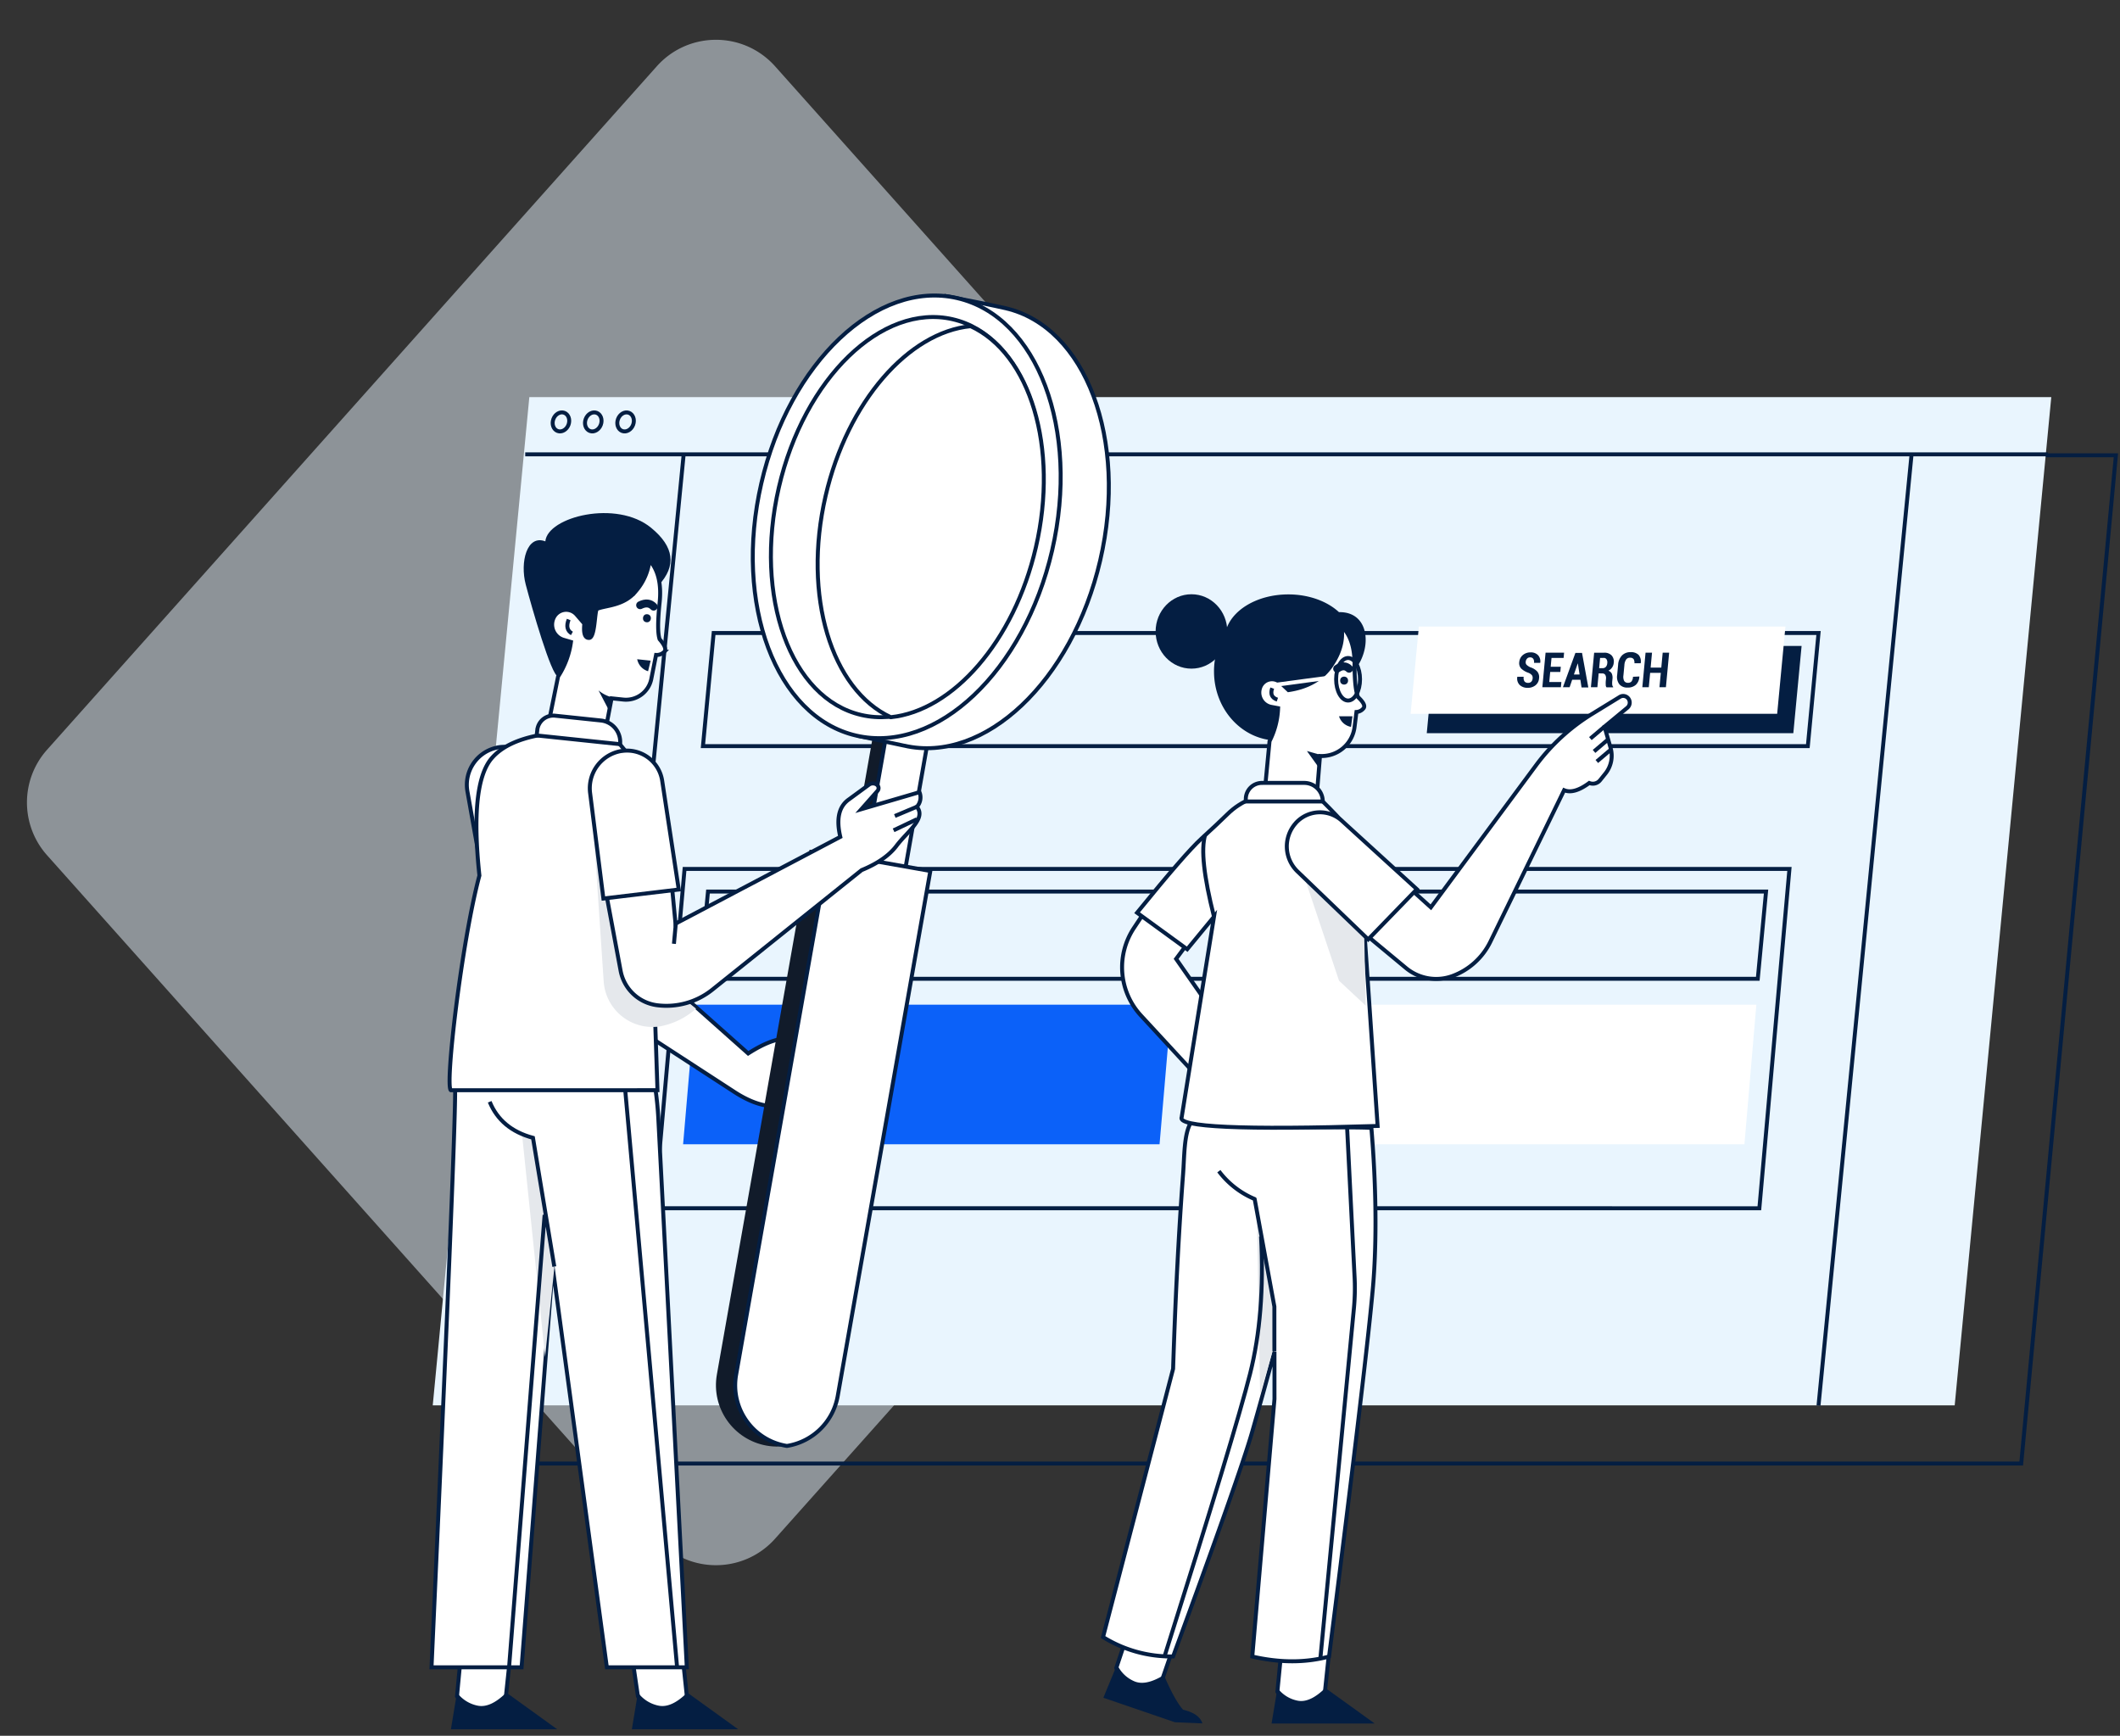 <?xml version="1.0" encoding="utf-8"?>
<svg xmlns="http://www.w3.org/2000/svg" width="535" height="438">
  <rect width="100%" height="100%" fill="#333333" stroke="none"/>
  <g fill="none" fill-rule="evenodd">
    <path fill="#E9F5FE" d="M195.597 16.726l153.87 172.459c6.769 7.586 6.769 19.044 0 26.63l-153.87 172.459c-7.354 8.242-19.996 8.962-28.238 1.608a20 20 0 0 1-1.609-1.608L11.88 215.815c-6.769-7.586-6.769-19.044 0-26.63L165.75 16.726c7.354-8.242 19.996-8.962 28.239-1.608a20 20 0 0 1 1.608 1.608z" opacity=".5"/>
    <g transform="translate(108.897 99.433)">
      <path stroke="#041E42" d="M48.658 15.453H425.07l-23.893 254.42H24.773z"/>
      <path fill="#E9F5FE" d="M24.684.775h384.077l-24.374 254.42H.31z"/>
      <path stroke="#041E42" d="M373.476 15.494l-23.452 239.742M63.605 15.494L40.153 255.236M71.197 60.303h278.827l-2.699 28.54H68.498zM63.858 119.83h278.827l-7.592 85.623H56.266z"/>
      <path fill="#041E42" d="M253.247 63.564h92.505l-2.088 22.018h-92.505z"/>
      <path fill="#FFF" d="M249.17 58.672h92.504l-2.087 22.017h-92.505z"/>
      <path fill="#041E42" fill-rule="nonzero" d="M277.873 71.76a1.125 1.125 0 0 0-.18-.816 2.234 2.234 0 0 0-.856-.595 5.007 5.007 0 0 1-1.834-1.068 1.998 1.998 0 0 1-.498-1.68c.057-.68.383-1.308.905-1.745a2.952 2.952 0 0 1 1.957-.669 2.446 2.446 0 0 1 1.884.718 2.3 2.3 0 0 1 .538 1.924h-1.565a1.476 1.476 0 0 0-.196-1.027.921.921 0 0 0-.816-.35.954.954 0 0 0-.75.317c-.2.227-.317.514-.334.816a.913.913 0 0 0 .22.733c.28.258.6.47.946.628.66.2 1.258.564 1.737 1.06.391.482.56 1.108.465 1.721a2.446 2.446 0 0 1-.897 1.761c-.57.443-1.277.67-1.998.645a2.879 2.879 0 0 1-1.965-.694 2.3 2.3 0 0 1-.62-2.103h1.606c-.079.405-.006.826.204 1.182.23.253.564.385.905.359.303.02.599-.09.816-.302.2-.226.315-.514.326-.815zm6.988-1.631h-2.552l-.236 2.536h3.057l-.122 1.313h-4.68l.815-8.717h4.672l-.122 1.32h-3.05l-.212 2.235h2.553l-.123 1.313zm5.064 1.965h-2.07l-.645 1.884h-1.688l3.148-8.66h1.671l1.59 8.717h-1.712l-.294-1.941zm-1.63-1.33h1.426L289.29 68h-.04l-.955 2.765zm6.246-.285l-.326 3.499h-1.631l.815-8.71h2.504c.7-.051 1.39.195 1.9.677.453.516.65 1.207.538 1.884a2.365 2.365 0 0 1-.416 1.174c-.237.348-.56.63-.938.816.382.118.698.39.873.75.165.42.22.874.163 1.321l-.065.636c-.02.255-.02.512 0 .767a.93.93 0 0 0 .236.587v.122h-1.672a.905.905 0 0 1-.195-.62 7.796 7.796 0 0 1 0-.872l.057-.604a1.63 1.63 0 0 0-.172-1.035.815.815 0 0 0-.717-.367l-.954-.025zm.122-1.312h.873c.306.016.604-.103.815-.327.222-.26.348-.588.359-.93a1.443 1.443 0 0 0-.18-.97.815.815 0 0 0-.75-.358h-.88l-.237 2.585zm10.144 2.103a2.96 2.96 0 0 1-.88 2.096 2.993 2.993 0 0 1-2.088.701 2.569 2.569 0 0 1-2.063-.815 3.05 3.05 0 0 1-.57-2.357l.244-2.585a3.67 3.67 0 0 1 .986-2.365 2.936 2.936 0 0 1 2.145-.815 2.691 2.691 0 0 1 2.039.693c.48.588.672 1.36.522 2.104h-1.574a1.794 1.794 0 0 0-.22-1.06 1.109 1.109 0 0 0-.922-.334 1.133 1.133 0 0 0-.954.456c-.27.42-.422.904-.44 1.403l-.245 2.601c-.082.48-.014.972.196 1.41.21.312.571.487.946.458.334.028.663-.094.897-.335.243-.346.374-.759.375-1.182l1.606-.074zm6.703 2.708h-1.63l.342-3.63h-2.691l-.343 3.63h-1.63l.815-8.717h1.63l-.35 3.767h2.691l.35-3.767h1.632l-.816 8.717z"/>
      <path stroke="#041E42" d="M69.77 125.539h267.011l-2.087 22.017H67.682z"/>
      <path fill="#0B61F9" d="M66.508 154.079h120.23l-3.009 35.228H63.491z"/>
      <path fill="#FFF" d="M214.105 154.079h120.23l-3.009 35.228H211.088z"/>
      <path stroke="#041E42" d="M23.648 15.216h384.297"/>
      <ellipse cx="32.663" cy="7.028" stroke="#041E42" rx="2.446" ry="2.039" transform="rotate(-70 32.663 7.028)"/>
      <ellipse cx="40.818" cy="7.031" stroke="#041E42" rx="2.446" ry="2.039" transform="rotate(-70 40.818 7.03)"/>
      <ellipse cx="48.973" cy="7.033" stroke="#041E42" rx="2.446" ry="2.039" transform="rotate(-70 48.973 7.033)"/>
    </g>
    <path fill="#FFF" stroke="#041E42" d="M116.138 419.473l-.815 8.595c1.756 2.718 3.987 4.077 6.695 4.077 2.707 0 4.59-1.345 5.65-4.077l1.036-9.793-12.566 1.198z"/>
    <path fill="#041E42" d="M115.323 427.098l-1.533 9.263h26.828l-12.843-9.263c-2.648 2.626-5.045 3.73-7.193 3.31a8.611 8.611 0 0 1-5.26-3.31z"/>
    <path fill="#FFF" stroke="#041E42" d="M159.732 419.473l1.256 8.587c1.756 2.718 3.988 4.077 6.695 4.077 2.707 0 4.59-1.345 5.65-4.077l-1.035-9.785-12.566 1.198z"/>
    <path fill="#041E42" d="M160.988 427.098l-1.533 9.263h26.828l-12.843-9.263c-2.648 2.626-5.045 3.73-7.192 3.31a8.611 8.611 0 0 1-5.26-3.31z"/>
    <path fill="#FFF" stroke="#041E42" d="M143.211 218.13l5.708 12.232 39.892 35.464c4.028-2.585 7.34-3.832 9.908-3.743l-1.166 4.037 13.691 3.115c-1.555 2.201-3.137 3.272-4.746 3.213-.986 3.832-6.89 6.85-11.416 6.694-3.039-.097-6.396-1.367-10.07-3.808l-36.158-23.501a57.794 57.794 0 0 0-3.735-2.283l-3.653-2.112a17.687 17.687 0 0 1-7.747-9.223l-5.04-13.806 14.532-6.279z"/>
    <path fill="#111B2A" fill-rule="nonzero" d="M204.044 277.851l17.417-98.776 13.652 2.407-17.417 98.777z"/>
    <path fill="#FFF" fill-rule="nonzero" stroke="#041E42" d="M207.262 278.42l17.417-98.776 10.44 1.841-17.417 98.776z"/>
    <g fill="#FFF" stroke="#041E42" transform="translate(179.026 66)">
      <path d="M49.14 122.155c20.271 4.664 42.402-16.26 49.48-46.742 7.079-30.482-3.644-58.974-23.917-63.646-2.837-.652-7.896-1.68-15.175-3.082C40.38 25.858 28.948 42.469 25.23 58.517c-4.316 18.614-.223 39.003 12.28 61.167 6.622 1.386 10.498 2.21 11.63 2.47z"/>
      <ellipse cx="49.795" cy="64.421" fill-rule="nonzero" rx="56.649" ry="37.658" transform="rotate(-77 49.795 64.421)"/>
      <ellipse cx="49.859" cy="64.486" fill-rule="nonzero" rx="51.243" ry="33.189" transform="rotate(-77 49.859 64.486)"/>
      <path d="M65.921 16.309c14.988 6.923 22.303 30.58 16.464 55.81-5.52 23.827-20.982 41.229-36.606 42.86-14.988-6.932-22.302-30.58-16.464-55.818 5.521-23.885 20.982-41.327 36.606-42.852z"/>
    </g>
    <path fill="#111B2A" d="M204.305 214.412l30.514 5.382-23.404 132.43c-1.486 8.421-9.516 14.046-17.94 12.565-8.422-1.487-14.046-9.516-12.566-17.94l23.396-132.437z"/>
    <path fill="#FFF" stroke="#041E42" d="M209.01 215.227l25.768 4.55-23.363 132.446a15.494 15.494 0 0 1-12.818 12.64l-.261-.041c-8.423-1.487-14.047-9.517-12.566-17.94l23.24-131.655zM120.73 246.215c-3.915 10.329-5.872 20.06-5.872 29.193 0 9.133-1.987 57.57-5.961 145.313h22.727l7.844-101.034 13.675 101.034h20.175l-7.185-138.455c-.13-2.56-.383-5.11-.758-7.65l-4.175-28.401h-40.47z"/>
    <g>
      <g transform="translate(131.73 128.79)">
        <path fill="#041E42" d="M9.1 41.914c-1.696-.18-6.654-17.5-8.154-23.191-1.5-5.692.293-12.697 4.942-10.911.562-6.197 17.988-10.6 26.697-3.417 5.817 4.763 6.453 9.593 1.909 14.49C18.7 34.359 10.237 42.035 9.1 41.916z"/>
        <path fill="#FFF" stroke="#041E42" d="M32.17 12.574c2.201 2.457 3.055 6.026 2.56 10.707-.495 4.68-.495 7.758 0 9.231 1.321 1.533 1.72 2.582 1.199 3.148a2.7 2.7 0 0 1-2.096.815L32.618 42.6a6.524 6.524 0 0 1-7.062 5.137l-2.944-.31-3.041 15.82L5.203 61.16 9.1 41.939a21.357 21.357 0 0 0 3.262-8.734l-1.892-.554a3.988 3.988 0 0 1-2.699-4.95c.082-.283.194-.557.335-.816a3.474 3.474 0 0 1 4.713-1.361c.357.2.676.459.946.766l1.965 2.283c-.255 2.447.144 3.65 1.199 3.613 1.582-.05 1.378-7.046 2.022-7.34 2.243-.92 6.834-.733 9.859-4.55a14.32 14.32 0 0 0 3.36-7.722z"/>
        <path fill="#041E42" d="M21.968 50.5l-2.65-5.071a8.587 8.587 0 0 0 3.009 1.63c.565.05.446 1.197-.359 3.442z"/>
        <path stroke="#041E42" d="M11.783 27.538c-.652 1.63-.383 2.846.816 3.506"/>
        <ellipse cx="31.525" cy="27.216" fill="#041E42" fill-rule="nonzero" rx="1.019" ry="1" transform="rotate(-84 31.525 27.216)"/>
        <path stroke="#041E42" stroke-linecap="round" stroke-width="2" d="M29.813 23.925c1.378-.685 2.511-.57 3.4.36"/>
        <path fill="#041E42" d="M32.463 37.918l-.644 2.667a3.947 3.947 0 0 1-2.748-3.025l3.392.358z"/>
      </g>
      <path fill="#FFF" stroke="#041E42" d="M125.263 188.685a9.582 9.582 0 0 0-7.298 11.049l4.689 26.38 18.861-3.344-5.561-27.187a8.913 8.913 0 0 0-10.52-6.947l-.17.049z"/>
      <path fill="#FFF" stroke="#041E42" d="M145.82 184.624c-10.774.174-18.015 2.405-21.723 6.694-3.708 4.29-4.746 14.162-3.115 29.618-4.452 16.548-8.763 53.267-7.199 54.174l52.132-.014-1.706-51.233-.326-20.884a17.94 17.94 0 0 0-4.118-11.163l-5.203-6.27-8.741-.922z"/>
      <path fill="#E5E8EC" d="M149.67 207.636l2.674 40.006c.458 6.793 6.335 11.93 13.129 11.473.367 0 .726-.065 1.093-.122a18.96 18.96 0 0 0 9.092-4.477l-3.262-2.593-10.854-4.893-1.027-19.57-10.845-19.824z"/>
      <path fill="#FFF" stroke="#041E42" d="M140.064 180.595l11.579 1.215a5.447 5.447 0 0 1 4.844 5.978l-21.047-2.21.147-1.354a4.077 4.077 0 0 1 4.477-3.629z"/>
      <g stroke="#041E42">
        <path fill="#FFF" d="M169.656 224.515l.816 8.563 41.588-21.903c-1.088-4.55-.351-7.712 2.21-9.484l5.039-3.694a1.688 1.688 0 0 1 1.949 0c.48.339.597 1.002.26 1.484l-.08.098-4.078 4.615 14.678-4.297a3.498 3.498 0 0 1-.668 3.694c2.446 2.92-2.373 6.19-5.122 9.834-1.826 2.43-4.764 4.477-8.815 6.14l-37.673 30.172a18.56 18.56 0 0 1-13.912 3.923 10.772 10.772 0 0 1-9.23-8.701L152.93 225.2l16.725-.685z"/>
        <path d="M170.594 232.548l-.522 5.61M231.353 203.575l-5.537 2.332M231.402 206.715l-5.896 2.805"/>
      </g>
      <path fill="#FFF" stroke="#041E42" d="M156.756 189.516a9.533 9.533 0 0 0-7.837 10.601l3.352 26.616 19.016-2.275-4.183-27.472a8.97 8.97 0 0 0-10.177-7.486l-.171.016z"/>
    </g>
    <path fill="#E5E8EC" d="M131.73 286.131l5.83 56.266 2.324-22.409-5.569-32.952z"/>
    <path stroke="#041E42" d="M137.438 306.558l-8.97 114.163M157.795 275.22l13.076 145.501M139.884 319.605l-5.382-32.487c-5.398-1.452-9.04-4.485-10.927-9.1"/>
    <g transform="translate(277.695 149.176)">
      <path fill="#041E42" d="M47.427.815c5.21 0 9.842 1.754 12.778 4.477 8.97-.18 8.513 12.232 1.427 16.962.049.546-8 15.436-16.88 15.436-8.88 0-16.081-7.804-16.081-17.434a18.366 18.366 0 0 1 2.92-10.022C32.91 4.844 39.5.815 47.427.815z"/>
      <path fill="#FFF" stroke="#041E42" d="M60.792 8.774c2.223 2.039 3.338 5.222 3.343 9.55 0 4.33.302 7.134.913 8.43 1.349 1.278 1.808 2.2 1.379 2.765a2.446 2.446 0 0 1-1.81.963l-.474 3.767a8.358 8.358 0 0 1-8.725 7.339l-1.199 14.751-13.243-.546 1.705-17.94a19.873 19.873 0 0 0 2.169-8.334l-1.737-.326a3.67 3.67 0 0 1-2.944-4.273c.049-.26.123-.513.22-.758a3.156 3.156 0 0 1 5.08-1.068l1.998 1.875c4.893-.728 8.495-2.8 10.805-6.214 2.31-3.414 3.15-6.74 2.52-9.98z"/>
      <ellipse cx="22.979" cy="10.161" fill="#041E42" fill-rule="nonzero" rx="9.043" ry="9.386"/>
      <path fill="#FFF" stroke="#041E42" d="M21.903 89.015l-2.797 3.767 19.481 27.905-8.693 7.681-19.66-21.291a17.94 17.94 0 0 1-1.77-22.09l4.037-6.084 9.402 10.112zM45.478 269.36l-.816 8.342c1.696 2.615 3.87 3.925 6.524 3.93 2.653.006 4.48-1.305 5.48-3.93l1.003-9.541-12.191 1.199z"/>
      <path fill="#041E42" d="M44.687 276.756l-1.493 8.97h26.021l-12.451-8.97c-2.577 2.55-4.901 3.62-6.973 3.213a8.31 8.31 0 0 1-5.104-3.213z"/>
      <path fill="#FFF" stroke="#041E42" d="M6.654 263.782l-2.65 7.95c1.087 2.936 2.9 4.7 5.439 5.293 2.539.592 4.615-.275 6.23-2.601l3.123-9.068-12.142-1.574z"/>
      <path fill="#041E42" d="M4.216 270.811L.75 279.227l18.046 6.18 6.948.294c-.514-1.63-2.153-2.813-4.893-3.457-1.424-1.631-3.036-4.545-4.836-8.742-3.082 1.897-5.585 2.414-7.51 1.55a8.31 8.31 0 0 1-4.29-4.24z"/>
      <path fill="#FFF" stroke="#041E42" d="M22.742 134.25c-1.657 2.904-1.536 8.339-1.875 12.857-1.098 14.635-1.938 31.01-2.52 49.123L.67 263.912a32.373 32.373 0 0 0 17.679 4.893c11.28-30.726 17.926-49.598 19.937-56.617a1215.462 1215.462 0 0 0 5.643-20.329v12.004l-5.602 64.967c6.986 1.598 13.444 1.598 19.375 0 6.377-50.276 10.08-81.453 11.107-93.533.714-8.4 1.066-21.85-.416-39.79-.027-.326-13.197-.106-24.675-.38-11.286-.27-20.883-1.038-20.975-.877z"/>
      <path fill="#FFF" stroke="#041E42" d="M46.09 51.08c-5.709-.13-10.398 1.612-14.067 5.227-1.528 1.506-3.721 3.566-6.58 6.181-2.692 2.452-8.087 8.668-16.188 18.65l12.648 9.214 6.768-8.212-8.154 50.563c-1.294 2.537 15.186 3.284 49.44 2.24l-3.375-49.68c4.957-2.294 6.71-6.05 5.26-11.269-1.452-5.219-7.364-12.857-17.737-22.914H46.09z"/>
      <path fill="#E5E8EC" d="M47.81 61.208l12.411 37.086 6.727 6.288-.366-17.679z"/>
      <path fill="#FFF" stroke="#041E42" d="M40.773 48.38H51.43a4.68 4.68 0 0 1 4.69 4.69H36.694v-.612a4.077 4.077 0 0 1 4.078-4.077z"/>
      <g stroke="#041E42">
        <path fill="#FFF" d="M76.171 73.252l7.225 6.524 26.51-35.79a50.485 50.485 0 0 1 14.157-12.999l7.013-4.305a1.63 1.63 0 0 1 2.201.464c.504.724.37 1.713-.31 2.275l-5.757 4.763 1.542 5.365a7.184 7.184 0 0 1-1.379 6.565l-1.312 1.63a2.324 2.324 0 0 1-2.691.653c-2.588 1.914-4.703 2.52-6.345 1.818L98.368 88.542a17.255 17.255 0 0 1-9.484 8.554 11.938 11.938 0 0 1-11.783-2.014l-9.525-7.902 8.595-13.928z"/>
        <path d="M127.21 34.183l-3.563 3.017M128.132 37.404l-3.556 3.026M128.841 39.957l-3.563 3.017"/>
        <path fill="#FFF" d="M49.22 58.615a8.782 8.782 0 0 0 .53 12.125l17.826 17.125L79.866 75.2l-18.92-17.255a8.22 8.22 0 0 0-11.611.53l-.114.139z"/>
      </g>
      <path stroke="#041E42" d="M26.437 61.477c-1.087 3.599-.343 10.487 2.234 20.663"/>
      <path fill="#041E42" d="M55.124 44.524l-3.009-4.192 3.246.922z"/>
      <path stroke="#041E42" d="M43.358 24.464c-.522 1.484-.09 2.446 1.304 2.91"/>
      <path fill="#E5E8EC" d="M40.301 202.45l-.817-45.386 4.42 22.229-.511 12.681-3.073 10.624z"/>
      <path stroke="#041E42" d="M43.904 191.745v-11.22l-4.974-27.139a21.927 21.927 0 0 1-9.036-7.029M62.26 135.367l1.859 37.207a53.82 53.82 0 0 1-.147 8.423l-8.44 88.102"/>
      <path stroke="#041E42" d="M40.544 162.837c.685 13.048-.236 24.58-2.764 34.6-2.528 10.02-9.758 33.906-21.691 71.662"/>
      <ellipse cx="61.501" cy="22.564" fill="#041E42" fill-rule="nonzero" rx="1" ry="1.003"/>
      <path stroke="#041E42" stroke-linecap="round" stroke-width="2" d="M59.748 19.57c1.153-.815 2.158-.815 3.017 0"/>
      <path stroke="#FFF" d="M59.528 21.561l-14.89 2.006"/>
      <ellipse cx="62.504" cy="22.229" stroke="#041E42" rx="3.017" ry="5.366"/>
      <path fill="#041E42" d="M63.605 31.574l-.359 2.667a3.873 3.873 0 0 1-3.025-2.667h3.384z"/>
    </g>
  </g>
</svg>
